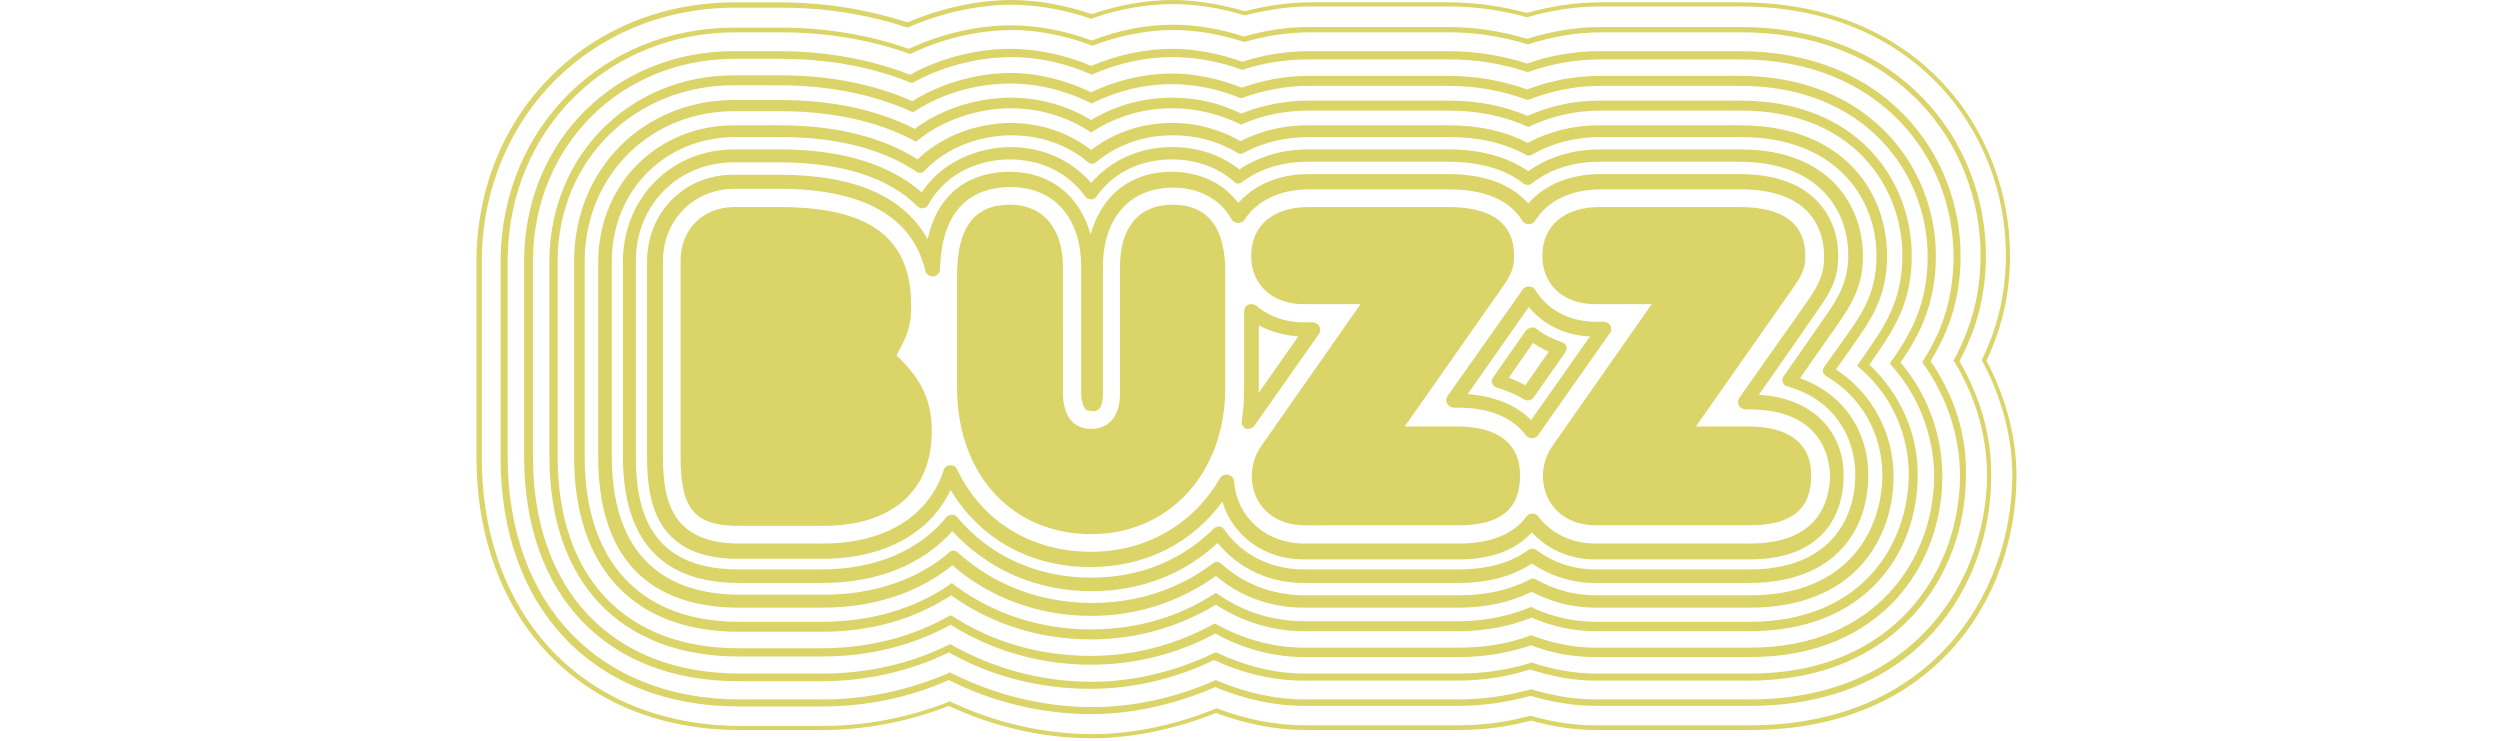 <svg width="425" height="126" viewBox="0 0 425 126" fill="none" xmlns="http://www.w3.org/2000/svg"><path d="M273.9 56c0-.2 0-.4-.1-.6-.2-.4-.7-.7-1.1-.7h-1.4c-4.5 0-8.2-2-10.3-5.4-.2-.4-.6-.6-1.1-.6-.4 0-.9.2-1.1.6l-1.4 2-11.3 16c-.3.4-.3.9-.1 1.3.2.4.7.7 1.1.7h.7c5.3 0 9.3 1.6 11.6 4.7.2.3.7.5 1.1.5.4 0 .8-.2 1-.6l.1-.1 12.1-17.2c.1 0 .2-.3.2-.6zm-13.6 15.4c-2-2-5.4-4-10.8-4.4 2.1-3 9.9-14.1 9.9-14.1s.2-.3.5-.7c2.5 3 6.1 4.8 10.4 5-2 2.8-8.7 12.4-10 14.2zm-.9-15.2l-5.6 8c-.2.3-.3.7-.1 1 .1.3.4.6.8.7 1.7.5 3.3 1.2 4.6 2 .5.3 1.2.2 1.6-.3l5.4-7.7c.2-.3.3-.7.2-1-.1-.3-.4-.6-.7-.7-1.7-.6-3.2-1.3-4.4-2.3-.2-.2-.5-.3-.9-.2-.5.1-.7.3-.9.5zm3.9 3.6c-.9 1.3-3.4 4.8-4 5.7-.9-.5-1.8-.9-2.8-1.3.5-.7 3.2-4.6 4.1-5.9.9.6 1.8 1.1 2.7 1.5zm-110.9.6c2-3.6 2.5-5.2 2.5-8.4 0-11.6-7-16.8-22.4-16.8h-7.7c-5.3 0-9.1 3.8-9.1 9.1v33.4c0 8.9 2.4 11.7 10 11.7h14.2c11.7 0 18.5-5.9 18.5-16.1 0-5.2-1.7-8.8-6-12.9zm60.9 11.9l10.9-15.5c.3-.4.3-.9.1-1.3-.2-.4-.7-.7-1.1-.7h-1.5c-3.2 0-6-1-8.1-2.8-.4-.3-.9-.4-1.4-.2-.5.2-.7.7-.7 1.2v12.9c0 1.9-.1 3.8-.4 5.6-.1.6.2 1.2.8 1.4.4.1 1.1-.1 1.4-.6zm.7-6.5V55.3c2 1.1 4.3 1.7 6.7 1.9-1.5 2.1-4.2 6-6.8 9.7.1-.3.1-.7.1-1.1zm-14.7-31c-5.7 0-8.9 3.9-8.9 10.5v21.6c0 3.8-1.8 6-4.9 6-3.1 0-4.8-2.2-4.8-6.2V45.4c0-6.6-3.4-10.6-9-10.6-6.1 0-9 3.9-9 12v19.1c0 14.7 9.3 24.9 22.8 24.9 13.3 0 22.8-10.4 22.8-24.9V46.7c.1-8-2.9-11.9-9-11.9zm48.5 37.7h-9l16-22.8c2.2-3.1 2.6-4.1 2.6-6.2 0-5.5-3.8-8.3-11.1-8.3h-23.9c-6 0-9.7 3.2-9.7 8.3 0 4.9 3.6 8.2 8.9 8.2h9.7l-16.8 24c-1.1 1.5-1.7 3.4-1.7 5.2 0 4.9 3.7 8.4 8.9 8.4H248c7 0 10.4-2.7 10.4-8.4.1-5.4-3.7-8.4-10.6-8.4zm85.3-11.1c3-5.6 4.5-11.4 4.5-17.9 0-19.3-14.3-38.9-41.7-38.9H272c-4 0-8.2.7-12.4 2-4.4-1.3-8.8-2-13.2-2h-23.9c-3.5 0-7.2.5-11 1.6-4.1-1.3-8.2-2-12.1-2-4.5 0-9.2.9-13.8 2.7-4.5-1.7-9.3-2.6-13.8-2.6-2.7 0-9.6.4-17.3 4-6.8-2.4-14.2-3.6-22-3.6h-7.7c-22.3 0-39.4 16.9-39.7 39.3v33.8c0 25.7 15.9 42.3 40.5 42.3h14.2c7.4 0 14.8-1.5 21.5-4.5 7.5 3.8 15.9 5.8 24.2 5.8 6.9 0 14.2-1.6 21.1-4.6 5 2.1 10.2 3.2 15.1 3.2H248c4 0 8.1-.6 12.2-1.7 3.8 1.1 7.5 1.7 11 1.7h26.3c28.2 0 41-20.2 41-39 .1-6.9-1.9-13.6-5.4-19.6zm-35.6 57.5h-26.3c-3.5 0-7.1-.6-10.8-1.7h-.2c-4 1.1-8.1 1.7-12.1 1.7h-26.3c-4.8 0-10-1.1-14.9-3.2l-.2-.1-.2.1c-6.8 3-14 4.5-20.8 4.5-8.2 0-16.5-2-24-5.8l-.2-.1-.2.1c-6.7 2.9-14 4.5-21.3 4.5h-14.2c-24 0-39.5-16.2-39.5-41.3V43.8c.3-21.8 17-38.3 38.7-38.3h7.7c7.7 0 15 1.2 21.8 3.6l.2.1.2-.1c7.5-3.6 14.4-4 17-4 4.4 0 9.1.9 13.6 2.6l.2.1.2-.1c4.5-1.7 9.2-2.6 13.6-2.6 3.8 0 7.9.7 11.9 2h.3c3.8-1.1 7.5-1.6 10.9-1.6h23.9c4.4 0 8.8.7 13.1 2h.3c4.1-1.3 8.2-2 12.2-2H296c26.7 0 40.7 19.1 40.7 37.9 0 6.4-1.5 12.2-4.5 17.7l-.1.3.2.2c3.6 5.9 5.5 12.6 5.5 19.3-.2 18.3-12.8 38-40.3 38zm30.7-57.5c2.4-4 5.1-9.5 5.1-17.9 0-17.3-12.9-34.8-37.5-34.8h-23.9c-4.1 0-8.3.7-12.3 2.1-4.3-1.4-8.8-2.1-13.3-2.1h-23.9c-3.7 0-7.5.6-11.2 1.8-3.9-1.4-8-2.2-11.9-2.2-4.6 0-9.3 1-13.8 2.9-4.5-1.9-9.2-2.9-13.8-2.9-2.7 0-9.7.4-17 4.4-6.7-2.6-14.2-4-22.3-4h-7.7c-20 0-35.3 15.1-35.6 35.2v33.7c0 23.5 13.9 38.2 36.4 38.2h14.2c7.6 0 15.1-1.7 21.6-4.9 7.2 4.1 15.5 6.2 24.1 6.2 7.1 0 14.4-1.7 21-4.9 4.9 2.3 10.1 3.5 15.1 3.5h26.3c4.1 0 8.3-.6 12.3-1.9 3.7 1.2 7.4 1.9 10.9 1.9h26.3c25.3 0 36.9-18.1 36.9-34.8.2-7-2-13.7-6-19.5zm-30.6 53.1h-26.3c-3.5 0-7.1-.6-10.7-1.8l-.2-.1-.2.1c-3.9 1.2-8 1.8-12.1 1.8h-26.3c-4.9 0-10-1.2-14.8-3.5l-.3-.1-.3.1c-6.6 3.2-13.8 4.9-20.8 4.9-8.4 0-16.6-2.2-23.7-6.2l-.3-.2-.3.1c-6.4 3.2-13.8 4.9-21.4 4.9h-14.2c-21.6 0-35.1-14.1-35.1-36.9V43.9c.3-19.3 15-33.9 34.3-33.9h7.7c8 0 15.4 1.3 22.1 4l.3.1.3-.1c7.1-3.9 14-4.3 16.6-4.3 4.5 0 9.2 1 13.5 2.9l.2.1.2-.1c4.4-1.9 9-2.9 13.5-2.9 3.8 0 7.8.7 11.7 2.1l.2.1.2-.1c3.7-1.2 7.4-1.7 11.1-1.7h23.9c4.5 0 8.9.7 13.1 2.1l.2.1.2-.1c4-1.4 8.1-2.1 12.1-2.1h23.9c23.8 0 36.2 16.8 36.2 33.5 0 8.3-2.7 13.8-5.1 17.6l-.2.4.2.3c4 5.6 6.2 12.2 6.2 19.1-.1 16.1-11.2 33.5-35.6 33.5zm40.1-53.2c2.7-5.7 4-11.5 4-17.8C341.7 22.1 326 .4 295.9.4H272c-4 0-8.2.6-12.4 1.8C255.1 1 250.7.4 246.4.4h-23.9c-3.2 0-6.9.5-10.9 1.5C207.4.7 203.2 0 199.4 0c-4.4 0-9.1.8-13.8 2.4C180.9.8 176.2 0 171.8 0c-2.6 0-9.6.4-17.5 3.8-6.9-2.2-14.2-3.4-21.7-3.4h-7.7C100.2.4 81.4 19 81 43.8v33.8c0 27.8 18 46.5 44.7 46.5h14.2c7.1 0 14.5-1.4 21.4-4.1 7.7 3.6 16.1 5.5 24.3 5.5 6.8 0 14.1-1.5 21.1-4.3 5.1 1.9 10.3 2.9 15.1 2.9h26.3c3.9 0 8-.5 12.2-1.6 3.9 1.1 7.6 1.6 11 1.6h26.3c31.1 0 45.2-22.4 45.2-43.2 0-6.6-1.8-13.3-5.1-19.6zm-40.2 62h-26.3c-3.4 0-7.1-.5-10.9-1.6h-.2c-4.2 1.1-8.2 1.6-12.1 1.6h-26.3c-4.8 0-9.9-1-14.9-2.9h-.1l-.1.1c-6.9 2.8-14.2 4.3-20.9 4.3-8.1 0-16.5-1.9-24.1-5.5l-.2-.1-.1.1c-6.8 2.7-14.2 4.1-21.2 4.1h-14.2c-26.3 0-44-18.4-44-45.7V43.9c.4-24.3 18.9-42.6 43.1-42.6h7.7c7.4 0 14.7 1.1 21.6 3.4h.1l.1-.1c7.8-3.4 14.7-3.8 17.3-3.8 4.3 0 9.1.8 13.7 2.4h.1l.1-.1c4.6-1.6 9.3-2.4 13.7-2.4 3.8 0 8 .6 12.1 1.9h.2c4-1 7.6-1.5 10.8-1.5h23.9c4.3 0 8.7.6 13.1 1.8h.2c4.2-1.2 8.3-1.8 12.3-1.8h23.9c29.6 0 45.1 21.3 45.1 42.3 0 6.2-1.3 12-4 17.6l-.1.2.1.2c3.3 6.2 5.1 12.9 5.1 19.5-.2 20.5-14.1 42.4-44.6 42.4zm25.6-61.7c3.2-4.6 6-10 6-18.1 0-15.2-11.5-30.6-33.3-30.6h-23.9c-4.2 0-8.3.8-12.3 2.3-4.2-1.5-8.7-2.3-13.3-2.3h-23.9c-3.8 0-7.6.7-11.3 2-3.8-1.5-7.9-2.4-11.8-2.4-4.7 0-9.5 1.1-13.8 3.2-4.3-2.1-9.1-3.3-13.8-3.3-2.7 0-9.7.5-16.6 4.8-6.5-2.9-14.1-4.4-22.6-4.4h-7.7c-17.6 0-31.1 13.4-31.4 31.1v33.7c0 21.3 12 34 32.2 34h14.2c8 0 15.5-1.9 21.8-5.4 7 4.4 15.2 6.8 23.9 6.8 7.3 0 14.6-1.8 21.1-5.3 4.7 2.6 9.9 4 15.1 4H248c4.3 0 8.4-.7 12.3-2 3.6 1.4 7.3 2 10.9 2h26.3c22.5 0 32.7-15.9 32.7-30.7 0-7.1-2.5-13.9-7.1-19.4zm-25.6 48.5h-26.3c-3.5 0-7.1-.7-10.6-2l-.3-.1-.3.1c-3.8 1.4-7.9 2-12.1 2h-26.3c-5 0-10.1-1.4-14.7-3.9l-.4-.2-.4.2c-6.4 3.5-13.5 5.3-20.7 5.3-8.5 0-16.6-2.3-23.4-6.7l-.4-.2-.4.2c-6.2 3.5-13.6 5.4-21.5 5.4h-14.2c-19.2 0-30.7-12.1-30.7-32.5V44c.2-16.8 13.1-29.5 29.9-29.5h7.7c8.4 0 15.9 1.5 22.4 4.4l.4.2.3-.2c6.7-4.3 13.5-4.7 16.2-4.7 4.7 0 9.2 1.1 13.5 3.2l.3.2.3-.1c4.2-2.1 8.8-3.2 13.4-3.2 3.8 0 7.8.8 11.5 2.3l.3.1.3-.1c3.6-1.3 7.4-2 11.1-2h23.9c4.6 0 9 .8 13.1 2.3l.3.1.3-.1c3.9-1.5 7.9-2.3 12-2.3h23.9c20.9 0 31.8 14.6 31.8 29 0 7.5-2.4 12.5-6.1 17.7l-.3.5.4.5c4.6 5.2 7.1 11.9 7.1 18.8-.1 13.9-9.9 29-31.3 29zM317.8 62c.5-.7 1.3-1.9 1.3-1.9 3.6-5.1 5.9-9.7 5.9-16.6 0-12.7-9.1-26.4-29.2-26.4h-23.9c-4.3 0-8.4.9-12.2 2.6-4-1.7-8.5-2.6-13.4-2.6h-23.9c-4 0-7.8.8-11.4 2.2-3.7-1.8-7.6-2.7-11.7-2.7-5 0-9.6 1.3-13.8 3.8-4.2-2.5-8.8-3.8-13.8-3.8-2.2 0-9.6.4-16.2 5.3-6.3-3.2-14-4.9-23-4.9h-7.7c-15.3 0-27 11.6-27.2 27v33.6c0 19 10.2 29.8 28 29.8h14.2c8.3 0 15.8-2.2 21.9-6.2 6.8 4.9 15 7.5 23.8 7.5 7.6 0 14.9-2.1 21.2-5.9 4.5 2.9 9.6 4.5 15 4.5H248c4.4 0 8.6-.8 12.4-2.3 3.5 1.5 7.1 2.3 10.8 2.3h26.3c19.7 0 28.5-13.3 28.5-26.5.1-7.1-3-13.9-8.2-18.8zm-20.3 43.7h-26.3c-3.6 0-7.1-.8-10.5-2.3l-.3-.2-.4.1c-3.7 1.5-7.7 2.3-12 2.3h-26.3c-5.2 0-10.2-1.5-14.5-4.5l-.5-.3-.5.3c-6.1 3.9-13.2 5.9-20.7 5.9-8.6 0-16.6-2.6-23.2-7.5l-.5-.4-.5.4c-5.9 4-13.3 6.2-21.5 6.2h-14.2c-16.7 0-26.2-10.2-26.2-28V44.1c.2-14.4 11.2-25.2 25.4-25.2h7.7c9 0 16.6 1.7 22.7 4.9l.5.3.5-.4c6.2-4.9 13.5-5.3 15.5-5.3 4.9 0 9.3 1.3 13.3 3.8l.5.3.5-.3c4-2.5 8.5-3.8 13.3-3.8 3.9 0 7.7.9 11.3 2.6l.4.2.4-.2c3.5-1.5 7.2-2.2 11.1-2.2h23.9c4.7 0 9.1.9 13 2.6l.4.2.4-.2c3.7-1.7 7.7-2.6 11.9-2.6H296c18.8 0 27.4 12.8 27.4 24.6 0 6.5-2.1 10.8-5.5 15.6l-2.2 3.2.6.5c5.3 4.6 8.2 11.1 8.2 18.1-.2 12.4-8.5 24.9-27 24.9zm8.5-41.4c1.3-1.9 6.3-9 6.3-9 2.8-4 4.4-7 4.4-11.8 0-8.3-5.5-18.1-20.8-18.1H272c-4.6 0-8.8 1.3-12.2 3.7-3.5-2.4-8-3.7-13.5-3.7h-23.9c-4.4 0-8.4 1.2-11.7 3.4-3.2-2.5-7.1-3.8-11.4-3.8-5.6 0-10.4 2.2-13.8 6.1-3.4-3.9-8.2-6.1-13.8-6.1-2.4 0-10.3.7-15 7.7-5.5-4.8-13.6-7.3-24.2-7.3h-7.7c-10.6 0-18.7 8.1-18.9 18.7v33.5c0 14.2 6.6 21.5 19.7 21.5h14.2c9.3 0 17-3.1 22.1-8.8 6 6.5 14.3 10.2 23.6 10.2 8.3 0 15.7-2.8 21.5-8.2 3.5 4.3 8.7 6.8 14.6 6.8h26.3c5 0 9.2-1.1 12.5-3.3 3.2 2.1 6.8 3.3 10.7 3.3h26.3c14.9 0 20.2-9.4 20.2-18.2.1-6.1-3-13.5-11.6-16.6zm-8.5 32.5h-26.3c-3.6 0-7.1-1.1-10-3.3-.4-.3-1-.3-1.4 0-3 2.2-7 3.3-11.9 3.3h-26.3c-5.6 0-10.5-2.5-13.5-6.8-.2-.3-.5-.5-.8-.5-.3 0-.7.1-.9.3-5.5 5.5-12.7 8.4-20.9 8.4-9.1 0-17.2-3.6-22.8-10.3-.2-.3-.5-.4-.9-.4-.3 0-.7.2-.9.4-4.6 5.7-12.1 8.9-21.2 8.9h-14.2c-15.6 0-17.4-10.9-17.4-19.2V44.1c.1-9.4 7.3-16.5 16.6-16.5h7.7c10.6 0 18.6 2.5 23.6 7.5.3.2.6.4 1 .3.4-.1.7-.3.8-.6 3.9-6.9 11-7.7 13.8-7.7 5.4 0 9.9 2.2 12.9 6.3.2.3.6.5 1 .5s.7-.2.9-.5c2.9-4.1 7.5-6.3 12.8-6.3 4.1 0 7.8 1.3 10.6 3.8.4.4 1 .4 1.4 0 3-2.2 6.8-3.4 11.1-3.4h23.9c5.3 0 9.6 1.2 12.8 3.7.4.3 1 .3 1.4 0 3-2.4 7-3.7 11.4-3.7h23.9c13.7 0 18.5 8.5 18.5 15.8 0 4.2-1.3 6.8-3.9 10.5L303.2 64c-.2.3-.3.7-.1 1 .1.4.4.6.8.7 8.5 2.4 11.5 9.3 11.5 15 0 7.9-4.7 16.1-17.9 16.1zm-.2-24.3h-9l16-22.8c2.2-3.1 2.6-4.1 2.6-6.2 0-5.5-3.8-8.3-11.1-8.3h-23.9c-6 0-9.7 3.2-9.7 8.3 0 4.9 3.6 8.2 8.9 8.2h9.7l-16.8 24c-1.1 1.5-1.7 3.4-1.7 5.2 0 4.9 3.7 8.4 8.9 8.4h26.3c7 0 10.4-2.7 10.4-8.4.1-5.4-3.7-8.4-10.6-8.4zm1.7-5.4c2.1-2.9 9.9-14.2 9.9-14.2 2.5-3.5 3.6-5.7 3.6-9.4 0-6.7-4.4-13.9-16.6-13.9H272c-5.1 0-9.4 1.8-12.2 5-2.2-2.5-6.2-5-13.5-5h-23.9c-5 0-9.1 1.8-11.9 4.9-3.4-4.5-8.4-5.3-11.3-5.3-7.1 0-12 4.1-13.8 10.7-1.8-6.6-6.8-10.7-13.8-10.7-3.7 0-11.7 1.2-13.9 11.5-4-7.3-12.4-11-25.3-11h-7.7c-8.3 0-14.6 6.3-14.7 14.6v33.4c0 8.1 1.8 17.3 15.5 17.3h14.2c10.5 0 18.3-4.2 21.9-11.7 5 8.3 13.5 13.1 23.8 13.1 9.2 0 17.2-4 22.4-11.1 1.8 5.8 7.1 9.8 13.8 9.8h26.3c5.6 0 9.8-1.6 12.5-4.6 2.7 2.9 6.5 4.6 10.7 4.6h26.3c14.9 0 16-10.7 16-14 .2-6.3-3.8-13.3-14.4-14zm-1.5 25.3h-26.3c-4 0-7.5-1.7-9.7-4.6-.2-.3-.6-.5-1-.5s-.8.2-1 .5c-2.2 3-6 4.6-11.5 4.6h-26.3c-6.4 0-11.4-4.4-11.9-10.5 0-.6-.4-1-1-1.2-.5-.1-1.1.1-1.4.6-4.6 7.9-12.6 12.5-21.9 12.5-10.2 0-18.5-5.1-22.8-14-.2-.5-.7-.8-1.2-.7-.5 0-1 .4-1.1.9-2.6 7.9-10.1 12.4-20.5 12.4h-14.2c-11.4 0-13-7.1-13-14.8V44.2c.1-6.9 5.3-12.1 12.2-12.1h7.7c14.1 0 22.5 4.7 24.7 13.9.1.6.7 1 1.4 1 .6-.1 1.1-.6 1.1-1.2.3-11.6 6.7-14 12-14 7.4 0 12 5.2 12 13.6v21.3c0 1.1.2 2 .5 2.5.2.4.4.6.8.6l.6.1h.2c.4 0 .8-.2 1.1-.5.3-.5.5-1.4.5-2.4V45.4c0-8.4 4.6-13.5 11.9-13.5 2.6 0 7.3.7 10 5.4.2.4.6.6 1.1.6.4 0 .9-.2 1.1-.6 2.2-3.3 6.1-5.1 10.9-5.1h23.9c6 0 10.2 1.8 12.4 5.3.2.4.6.6 1.1.6.4 0 .9-.2 1.1-.6 2.1-3.4 6.1-5.3 11.1-5.3H296c12.7 0 14.1 7.9 14.1 11.4 0 3-.8 4.7-3.1 8l-11.3 16c-.3.4-.3.9-.1 1.3.2.4.7.7 1.1.7h.7c12.7 0 13.7 8.8 13.7 11.4-.1 4.2-1.9 11.4-13.6 11.4zm14.6-29.6c.9-1.2 3.6-5.1 3.6-5.1 3.2-4.5 5.1-8.3 5.1-14.2 0-11.1-7.7-22.2-25-22.2h-23.9c-4.4 0-8.5 1-12.2 3-3.8-2-8.3-3-13.4-3h-23.9c-4.2 0-8 .9-11.5 2.7-3.5-2-7.4-3.1-11.6-3.1-5.2 0-9.9 1.6-13.8 4.6-3.9-3-8.6-4.6-13.8-4.6-2.2 0-9.8.5-15.7 6.2-6-3.8-13.9-5.8-23.5-5.8h-7.7c-12.9 0-22.9 9.8-23.1 22.9v33.5c0 21.2 13 25.6 23.9 25.6h14.2c8.7 0 16.3-2.5 22.1-7.2 6.5 5.6 14.7 8.6 23.6 8.6 7.8 0 15.1-2.4 21.2-6.8 4.1 3.5 9.3 5.4 14.9 5.4h26.3c4.7 0 8.8-.9 12.5-2.7 3.4 1.8 7 2.7 10.8 2.7h26.3c18 0 24.4-12 24.4-22.3 0-7.5-3.7-14.2-9.8-18.2zm-14.5 38.4h-26.3c-3.6 0-7-.9-10.2-2.7-.3-.2-.7-.2-1 0-3.4 1.8-7.5 2.7-12 2.7h-26.3c-5.4 0-10.4-1.9-14.2-5.4-.4-.3-.9-.4-1.3-.1-5.9 4.5-13 6.8-20.6 6.8-8.8 0-16.7-3-22.9-8.6-.4-.4-1-.4-1.4 0-5.5 4.7-12.9 7.2-21.4 7.2h-14.2c-10 0-21.8-4.1-21.8-23.6V44.1c.2-11.9 9.2-20.8 21-20.8h7.7c9.6 0 17.3 2 23.1 5.9.4.3 1 .2 1.3-.1 5.4-5.7 12.7-6.1 14.8-6.1 5 0 9.6 1.6 13.1 4.6.4.3.9.3 1.3 0 3.6-3 8.1-4.6 13.1-4.6 4 0 7.7 1 11 3 .3.2.7.2 1 0 3.3-1.8 7.1-2.7 11.1-2.7h23.9c5 0 9.3 1 13 3 .3.2.7.2 1 0 3.5-2 7.4-3 11.7-3H296c15.9 0 23 10.2 23 20.2 0 5.3-1.7 8.8-4.7 13l-4.2 5.9c-.2.2-.2.5-.2.8.1.3.2.5.5.7 6.1 3.6 9.6 9.8 9.6 17-.1 9.4-6 20.3-22.4 20.3z" fill="#DBD468"/></svg>